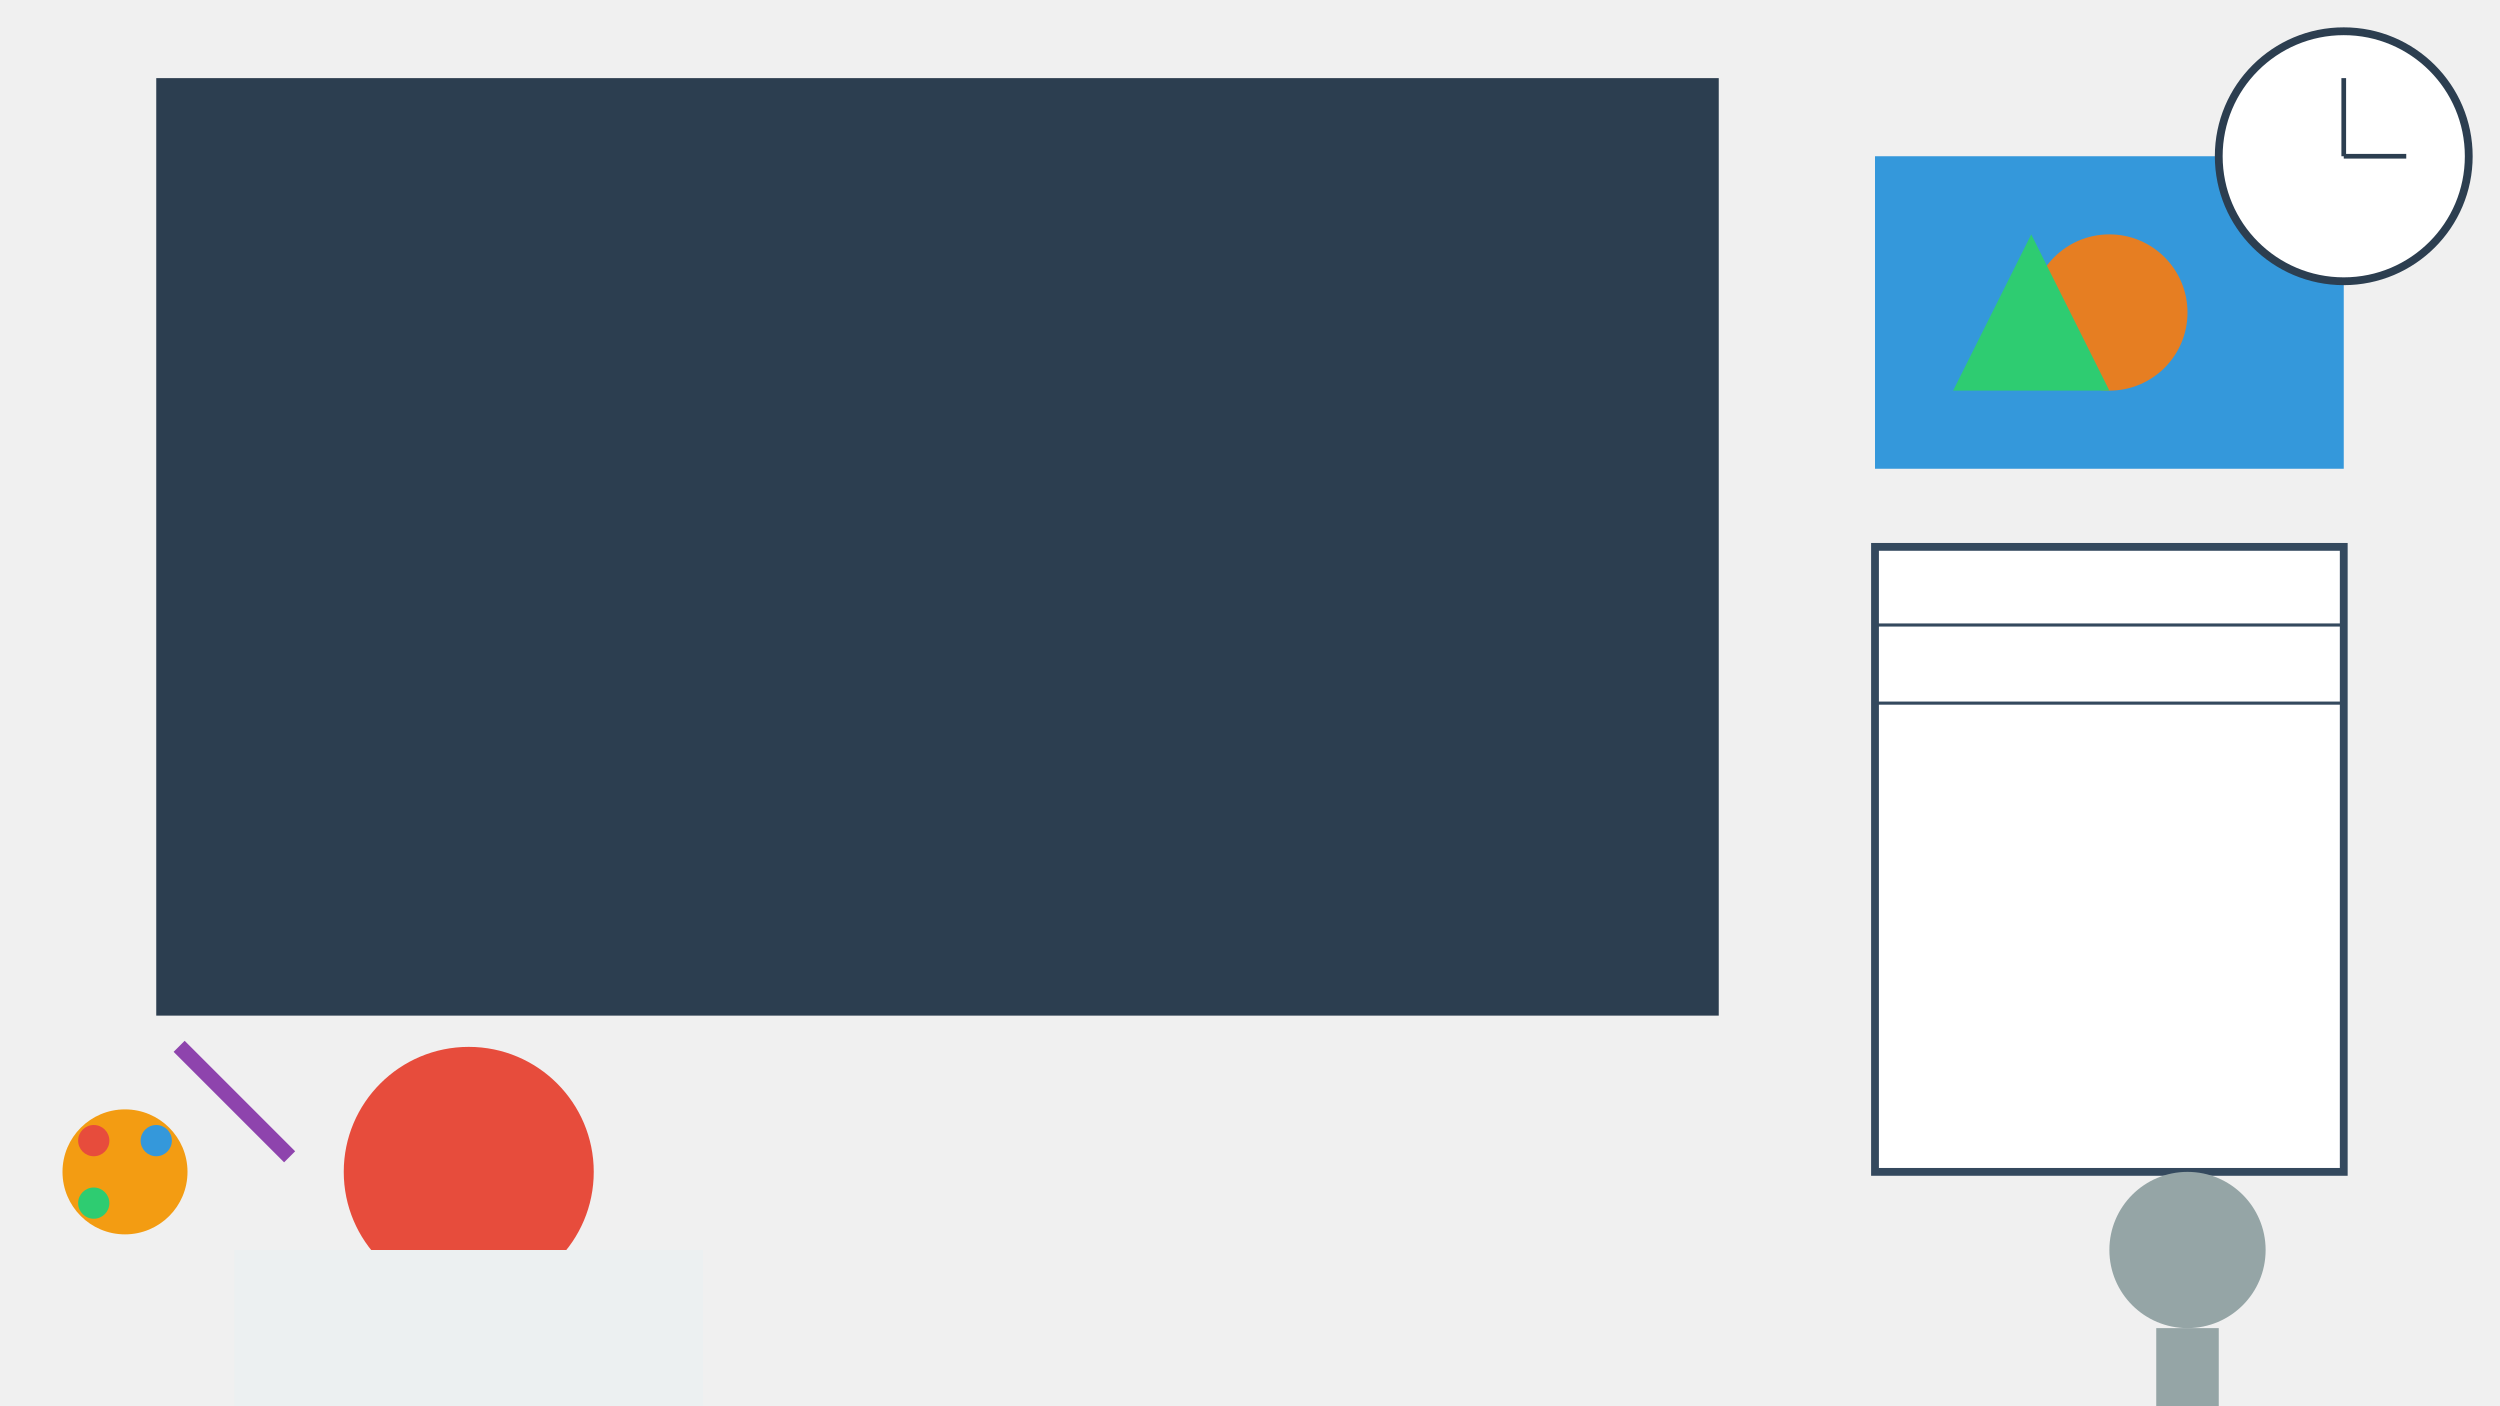 <svg width="1600" height="900" viewBox="0 0 1600 900" xmlns="http://www.w3.org/2000/svg">
  <!-- 背景 -->
  <rect width="1600" height="900" fill="#f0f0f0"/>
  
  <!-- 黑板 -->
  <rect x="100" y="50" width="1000" height="600" fill="#2c3e50"/>
  
  <!-- 教师 -->
  <circle cx="300" cy="750" r="80" fill="#e74c3c"/>
  <rect x="270" y="830" width="60" height="70" fill="#e74c3c"/>
  
  <!-- 讲台 -->
  <rect x="150" y="800" width="300" height="100" fill="#ecf0f1"/>
  
  <!-- 美术作品展示 -->
  <rect x="1200" y="100" width="300" height="200" fill="#3498db"/>
  <circle cx="1350" cy="200" r="50" fill="#e67e22"/>
  <polygon points="1250,250 1300,150 1350,250" fill="#2ecc71"/>
  
  <!-- 评分表 -->
  <rect x="1200" y="350" width="300" height="400" fill="#ffffff" stroke="#34495e" stroke-width="5"/>
  <line x1="1200" y1="400" x2="1500" y2="400" stroke="#34495e" stroke-width="2"/>
  <line x1="1200" y1="450" x2="1500" y2="450" stroke="#34495e" stroke-width="2"/>
  
  <!-- 画笔和调色板 -->
  <rect x="100" y="700" width="100" height="10" fill="#8e44ad" transform="rotate(45,150,705)"/>
  <circle cx="80" cy="750" r="40" fill="#f39c12"/>
  <circle cx="60" cy="730" r="10" fill="#e74c3c"/>
  <circle cx="100" cy="730" r="10" fill="#3498db"/>
  <circle cx="60" cy="770" r="10" fill="#2ecc71"/>
  
  <!-- 学生 -->
  <circle cx="1400" cy="800" r="50" fill="#95a5a6"/>
  <rect x="1380" y="850" width="40" height="50" fill="#95a5a6"/>
  
  <!-- 时钟 -->
  <circle cx="1500" cy="100" r="80" fill="#ffffff" stroke="#2c3e50" stroke-width="5"/>
  <line x1="1500" y1="100" x2="1500" y2="50" stroke="#2c3e50" stroke-width="3"/>
  <line x1="1500" y1="100" x2="1540" y2="100" stroke="#2c3e50" stroke-width="3"/>
</svg>